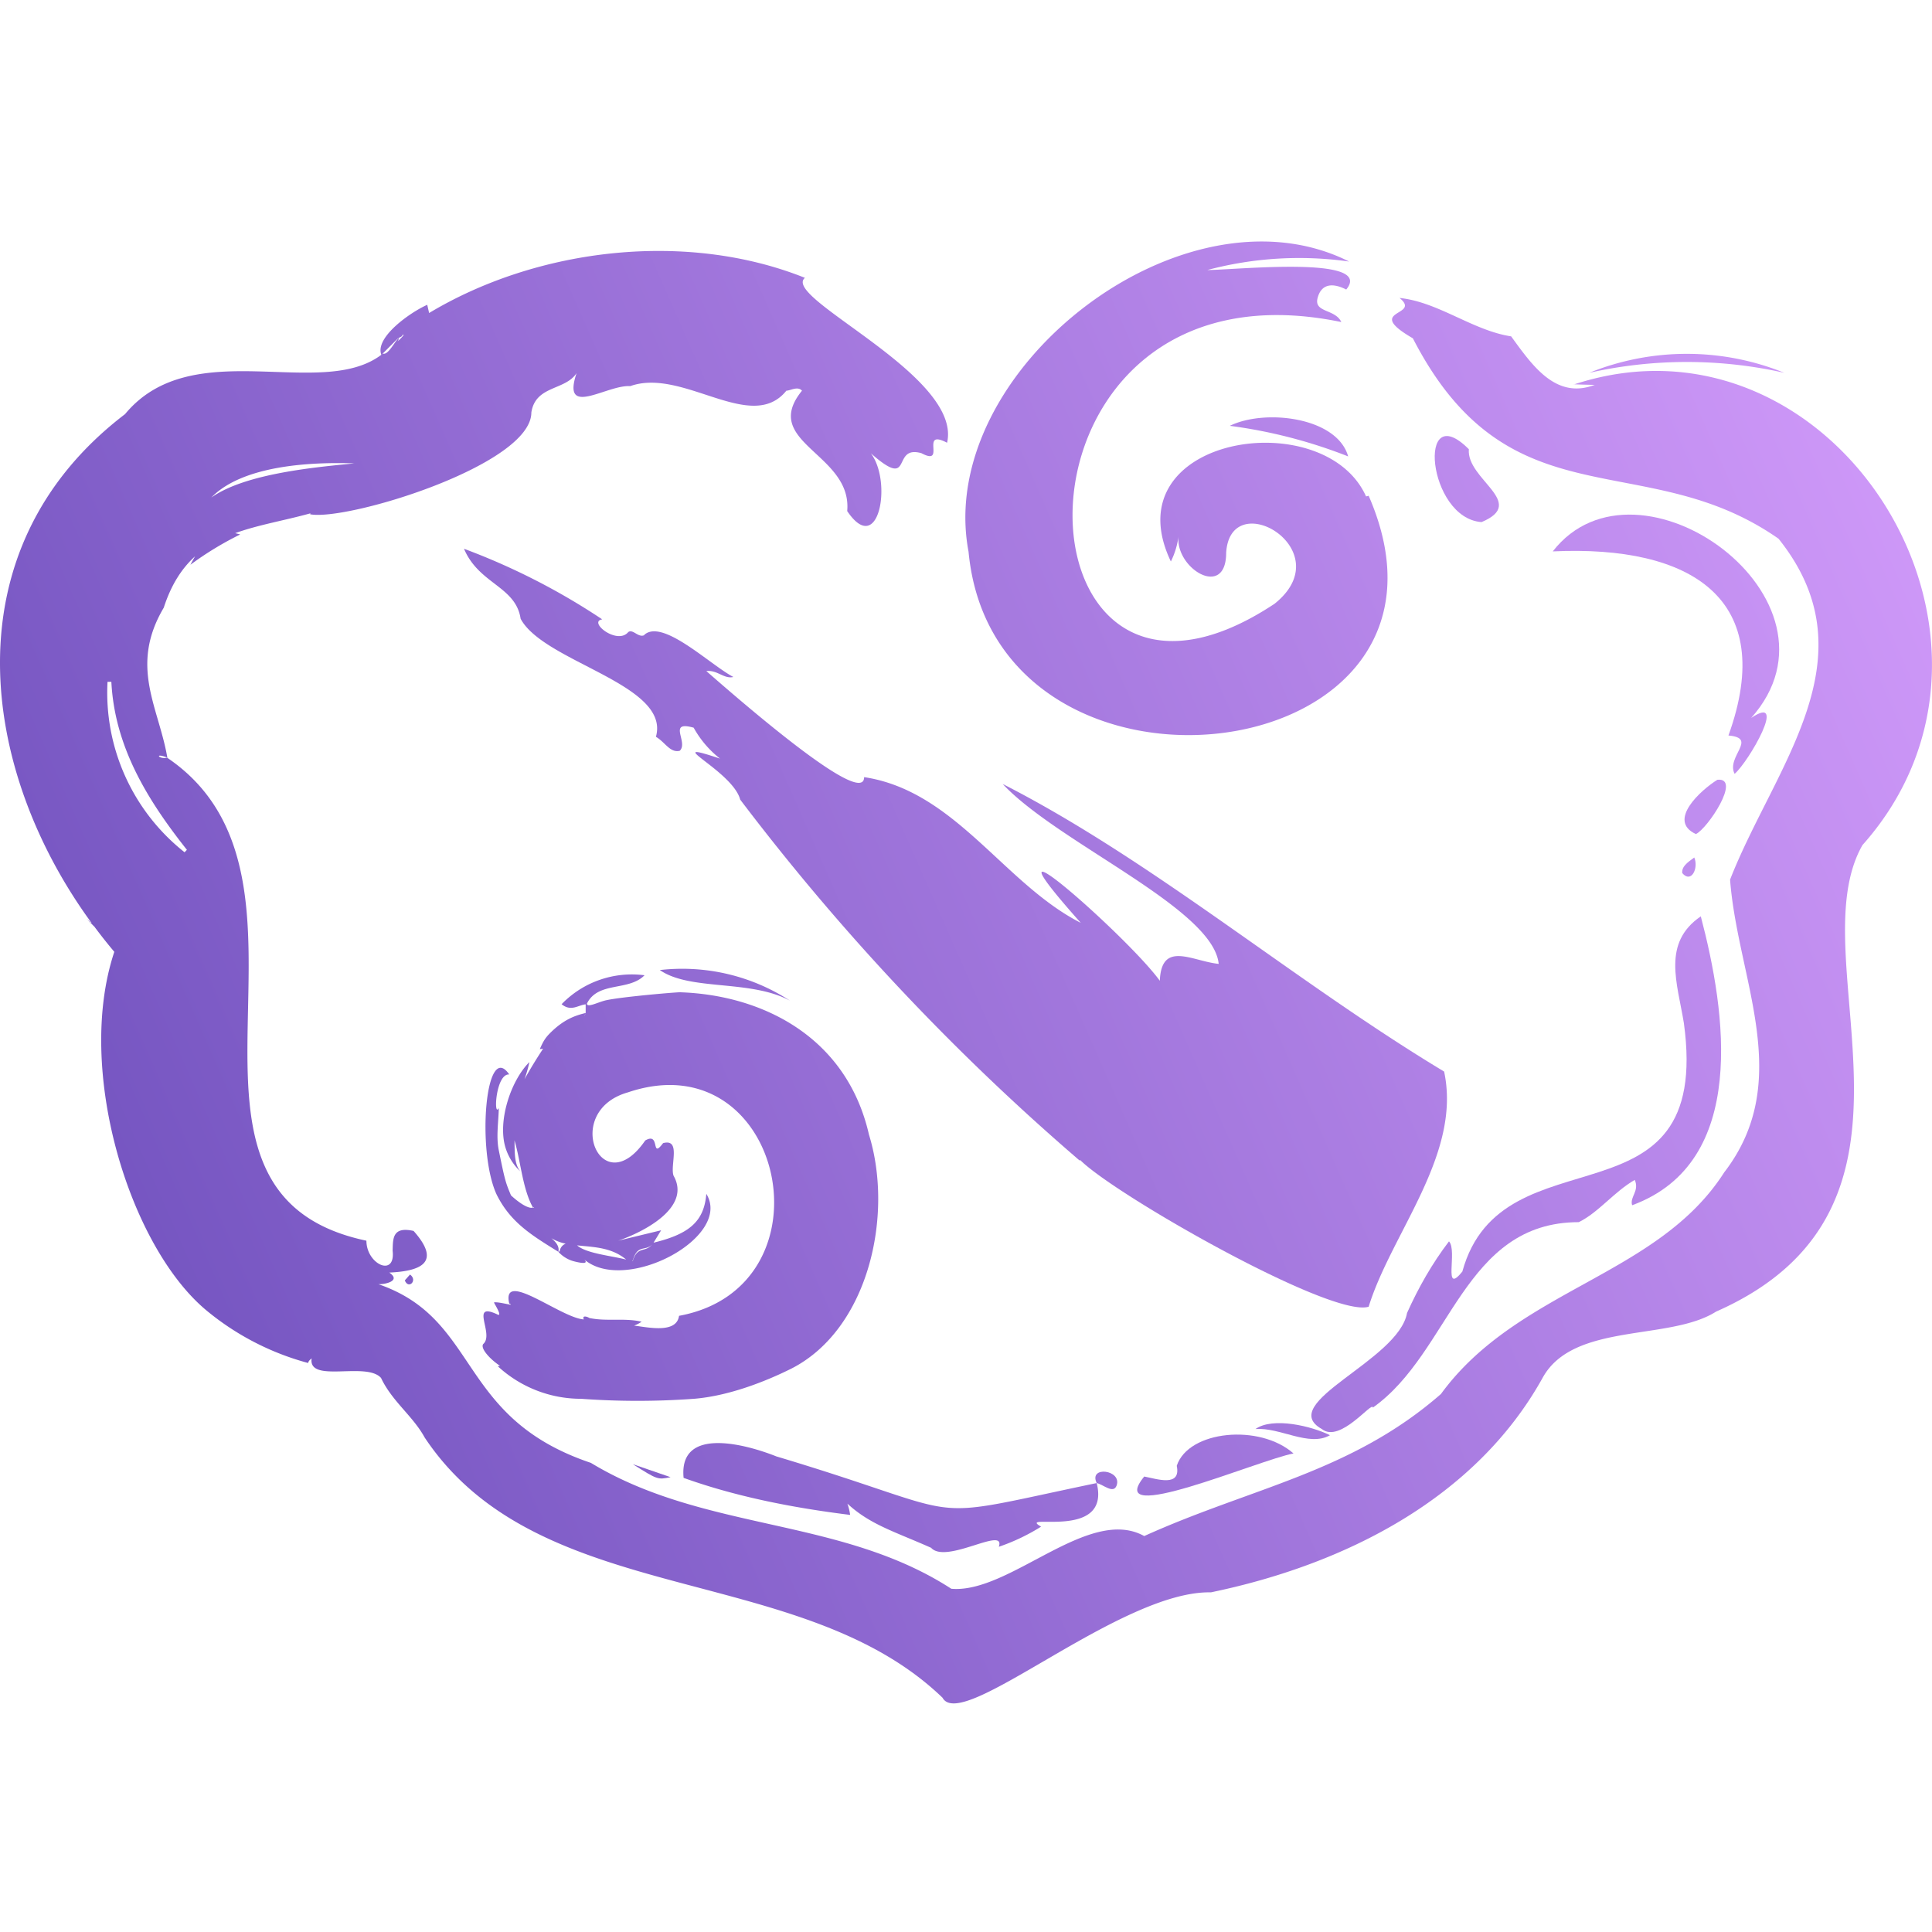 <svg xmlns="http://www.w3.org/2000/svg" width="72" height="72" fill="none"><path fill="url(#a)" fill-rule="evenodd" d="M29.997 10.354c-.897.74 5.88 3.637 5.298 6.146-1.043-.546 0 .897-.958.388-1.147-.322-.263 1.43-1.882.006.809 1.067.291 3.895-.882 2.152.194-2.146-3.261-2.547-1.685-4.486-.158-.182-.437 0-.582 0-1.31 1.624-3.855-.872-5.819-.17-.872-.06-2.57 1.212-2-.485-.425.655-1.527.45-1.685 1.467 0 1.957-6.856 4.053-8.244 3.794q.005-.019.012-.036c-.972.27-1.941.426-2.806.74q.09.02.187.048c-.65.32-1.271.697-1.854 1.128q.089-.17.172-.313c-.485.44-.886 1.046-1.166 1.913-1.294 2.188-.188 3.706.133 5.588-.512-.201-.304.08-.012 0 6.752 4.559-1.212 16.185 7.431 18.003 0 .881 1.095 1.382.977.37.015-.432-.02-.913.781-.734 1.055 1.185.264 1.498-.906 1.552.453.307-.145.442-.405.433 3.807 1.307 2.907 4.975 7.919 6.659 4.243 2.57 9.297 2.012 13.431 4.691 2.17.194 5.117-3.115 7.19-1.964 4.016-1.816 7.703-2.367 11.057-5.293 2.87-3.93 8.081-4.385 10.557-8.26 2.643-3.43.498-7.201.219-10.91 1.648-4.22 5.358-8.268 1.806-12.705-5.006-3.503-10.026-.46-13.627-7.468-1.878-1.09.352-.812-.497-1.504 1.443.146 2.728 1.213 4.159 1.431.787 1.08 1.661 2.364 3.116 1.807-.249 0-.994-.025-.745-.025 9.662-3.142 17.6 9.453 10.721 17.178-2.424 4.255 3.395 13.481-5.455 17.385-1.735 1.104-5.311.387-6.46 2.46-2.512 4.532-7.418 6.977-12.367 8.002-3.382-.072-9.286 5.249-10 3.928-5.323-5.128-15.01-3.25-19.3-9.699-.437-.8-1.213-1.346-1.625-2.218-.544-.624-2.729.215-2.587-.732-.056.052-.119.098-.13.174a10 10 0 0 1-3.789-1.958C4.83 46.458 2.794 39.87 4.26 35.472q-.388-.46-.748-.946h-.003l-.146-.145q.025.001.057.025c-4.188-5.713-5.345-13.949 1.24-18.973 2.5-3.016 7.283-.498 9.551-2.211-.246-.643 1.058-1.572 1.711-1.863l.07.306c4.063-2.438 9.612-3.07 14.005-1.311M4.007 25.41a7.58 7.58 0 0 0 2.872 6.352l.086-.092c-1.49-1.88-2.693-3.857-2.815-6.26zm9.195-8.141c-1.597-.056-4.157.065-5.327 1.273 1.276-.909 3.965-1.137 5.327-1.273m1.802-4.8c-.005.089-.137.102-.197.163l-.449.45-.127.126.043-.03c.185.062.418-.418.582-.582q.007.087-.042.124c.027-.007.224-.208.226-.239z" clip-rule="evenodd"/><path fill="url(#b)" fill-rule="evenodd" d="M25.476 55.075c-.194-1.976 2.423-1.213 3.454-.8 7.65 2.29 5.031 2.436 11.941.994.541 2.187-3.028 1.072-2.073 1.625a7.5 7.5 0 0 1-1.575.75c.273-.795-1.96.663-2.523.038-1.364-.607-2.269-.86-3.12-1.646q.073.204.102.42c-1.676-.208-3.985-.582-6.206-1.38" clip-rule="evenodd"/><path fill="url(#c)" d="M43.854 54.626c.436-1.321 3.09-1.575 4.351-.46-1.334.255-7.115 2.764-5.563.86.46.085 1.381.412 1.212-.4"/><path fill="url(#d)" d="M40.871 55.269c-.315-.655.958-.497.74.097-.122.315-.485-.037-.74-.097"/><path fill="url(#e)" d="M24.99 55.05c-.484.098-.485.097-1.406-.484z"/><path fill="url(#f)" d="M46.787 53.256c.65-.46 2.1-.107 2.777.23-.776.449-1.868-.303-2.777-.23"/><path fill="url(#g)" fill-rule="evenodd" d="M63.384 34.15c.933 3.54 1.793 9.166-2.559 10.766-.097-.315.28-.521.098-.945-.776.448-1.346 1.211-2.086 1.575-4.303 0-4.764 4.85-7.673 6.91-.012-.264-1.222 1.346-1.903.8-1.733-.97 2.86-2.545 3.176-4.327.425-.945.933-1.842 1.563-2.667.327.351-.242 2.036.497 1.127 1.48-5.395 9.335-1.406 8.256-9.262-.242-1.491-.824-2.983.63-3.977" clip-rule="evenodd"/><path fill="url(#h)" fill-rule="evenodd" d="M22.347 36.517a3.64 3.64 0 0 1 1.673-.172c-.594.605-1.734.218-2.146 1.055 0 .163.374-.034.66-.11.515-.136 2.864-.333 2.84-.31 3.09.112 6.19 1.696 7.01 5.305.927 2.991-.011 7.244-2.884 8.715-1 .5-2.368 1.027-3.64 1.129a29 29 0 0 1-4.204 0 4.57 4.57 0 0 1-3.103-1.212.3.3 0 0 1 .084-.013c-.403-.27-.747-.669-.627-.818.42-.363-.514-1.577.507-1.11.226.13-.037-.3-.11-.436.158-.048.844.169.57.037-.294-1.29 1.917.536 2.779.594-.075-.17.142-.102.22-.046l.008-.003c.631.131 1.287-.014 1.927.134q-.132.091-.28.147c.496.054 1.58.315 1.675-.366 5.867-1.08 3.903-10.291-1.904-8.328-2.485.703-.994 4.17.643 1.794.581-.339.194.727.666.098.679-.182.256.824.389 1.212.69 1.212-1.189 2.128-2.062 2.424l1.6-.388-.282.462c1.36-.328 1.883-.812 1.967-1.82.987 1.614-3.017 3.748-4.55 2.446.233.232-.346.087-.48.039a1.2 1.2 0 0 1-.485-.326q.024-.01.05-.015a.35.35 0 0 1 .225-.287 1.7 1.7 0 0 1-.535-.204c.185.154.306.319.26.506-1.003-.62-1.796-1.102-2.308-2.15-.74-1.634-.407-5.754.478-4.458-.507-.042-.593 1.645-.389 1.25-.012.532-.103 1.075-.001 1.574.231 1.134.252 1.196.455 1.682.347.32.666.504.82.456.081-.025.02.034 0 0-.391-.699-.457-1.731-.69-2.507.014.403-.022.867.217 1.157a2.04 2.04 0 0 1-.55-.879c-.306-.985.194-2.505.889-3.194a5 5 0 0 1-.183.64q.325-.582.694-1.138-.057.01-.123.014c.125-.284.198-.412.383-.597.5-.5.915-.65 1.326-.749-.056.122-.06.17 0 0v-.322c-.283.028-.542.282-.897-.005.395-.409.881-.72 1.418-.907m1.948 9.868c-.248.253-.533-.022-.71.58q-.013.01-.027.018.013.004.026.005c.173-.564.454-.297.711-.603m-.959.556c-.548-.46-1.215-.464-1.83-.53.34.305 1.303.391 1.83.53" clip-rule="evenodd"/><path fill="url(#i)" d="M17.292 20.451a25 25 0 0 1 5.152 2.631c-.545.085.558.97.97.473.17-.121.364.206.582.122 0 .06-.072.072.036-.037.703-.558 2.425 1.128 3.298 1.589-.351.084-.594-.268-1.007-.22 1.78 1.56 5.88 5.06 5.88 3.953 3.395.51 5.213 3.976 8.074 5.43-4.157-4.666 1.745.498 2.946 2.159.06-1.515 1.212-.727 2.194-.63-.206-2.073-6-4.51-8.049-6.704 5.589 2.849 10.91 7.383 16.45 10.717.662 3.085-1.96 6.011-2.812 8.764-1.39.431-9.506-4.198-10.756-5.473l-.009.03a87 87 0 0 1-12.656-13.456c-.279-1.08-3.08-2.304-.752-1.528a3.8 3.8 0 0 1-.982-1.152c-.994-.278-.181.546-.52.861-.364.085-.547-.327-.887-.521.556-1.959-4.182-2.777-5.042-4.401-.183-1.212-1.552-1.286-2.11-2.607"/><path fill="url(#j)" d="M15.28 47.498c.302.218-.06.57-.194.218z"/><path fill="url(#k)" d="M24.59 36.151a7.37 7.37 0 0 1 4.849 1.14c-1.491-.8-3.71-.352-4.85-1.14"/><path fill="url(#l)" d="m3.375 34.37-.012.01-.133-.145z"/><path fill="url(#m)" d="M63.14 31.956c.17.388-.108.982-.447.582-.025-.242.181-.388.448-.582"/><path fill="url(#n)" d="M64.002 29.06c.909-.097-.364 1.817-.8 2.023-1.09-.497.194-1.648.8-2.023"/><path fill="url(#o)" d="M57.867 20.549c3.164-4.073 11.31 1.806 7.395 6.206 1.382-.933-.085 1.624-.618 2.085-.327-.642.884-1.334-.23-1.43 1.841-5.092-1.383-7.104-6.547-6.861"/><path fill="url(#p)" d="M36.095 20.56c-1.273-6.715 7.977-13.928 14.183-10.813a13.3 13.3 0 0 0-5.285.316c1.019 0 6.244-.558 5.177.727-.473-.242-.922-.243-1.067.315-.146.557.654.4.884.897C36.762 9.262 37.368 29.217 47.5 22.5c2.5-2-1.646-4.436-1.804-1.902 0 1.769-1.952.557-1.77-.656-.04.342-.138.675-.291.983-2.23-4.667 5.71-5.916 7.274-2.425l.097-.024c4.485 10.292-13.917 12.57-14.911 2.085"/><path fill="url(#q)" d="M55.213 19.457c-2.024-.145-2.424-4.679-.473-2.715-.096 1.127 2.206 1.988.473 2.715"/><path fill="url(#r)" d="M45.83 15.87c1.308-.643 4-.328 4.412 1.139a18.6 18.6 0 0 0-4.413-1.14"/><path fill="url(#s)" d="M59.226 13.894a9.7 9.7 0 0 1 7.272 0 16.56 16.56 0 0 0-7.272 0"/><defs><linearGradient id="a" x1="71.999" x2="0" y1="20.389" y2="52.09" gradientUnits="userSpaceOnUse"><stop stop-color="#CE98F8"/><stop offset="1" stop-color="#6D4FBC"/></linearGradient><linearGradient id="b" x1="71.999" x2="0" y1="20.389" y2="52.09" gradientUnits="userSpaceOnUse"><stop stop-color="#CE98F8"/><stop offset="1" stop-color="#6D4FBC"/></linearGradient><linearGradient id="c" x1="71.999" x2="0" y1="20.389" y2="52.09" gradientUnits="userSpaceOnUse"><stop stop-color="#CE98F8"/><stop offset="1" stop-color="#6D4FBC"/></linearGradient><linearGradient id="d" x1="71.999" x2="0" y1="20.389" y2="52.09" gradientUnits="userSpaceOnUse"><stop stop-color="#CE98F8"/><stop offset="1" stop-color="#6D4FBC"/></linearGradient><linearGradient id="e" x1="71.999" x2="0" y1="20.389" y2="52.09" gradientUnits="userSpaceOnUse"><stop stop-color="#CE98F8"/><stop offset="1" stop-color="#6D4FBC"/></linearGradient><linearGradient id="f" x1="71.999" x2="0" y1="20.389" y2="52.09" gradientUnits="userSpaceOnUse"><stop stop-color="#CE98F8"/><stop offset="1" stop-color="#6D4FBC"/></linearGradient><linearGradient id="g" x1="71.999" x2="0" y1="20.389" y2="52.09" gradientUnits="userSpaceOnUse"><stop stop-color="#CE98F8"/><stop offset="1" stop-color="#6D4FBC"/></linearGradient><linearGradient id="h" x1="71.999" x2="0" y1="20.389" y2="52.09" gradientUnits="userSpaceOnUse"><stop stop-color="#CE98F8"/><stop offset="1" stop-color="#6D4FBC"/></linearGradient><linearGradient id="i" x1="71.999" x2="0" y1="20.389" y2="52.09" gradientUnits="userSpaceOnUse"><stop stop-color="#CE98F8"/><stop offset="1" stop-color="#6D4FBC"/></linearGradient><linearGradient id="j" x1="71.999" x2="0" y1="20.389" y2="52.09" gradientUnits="userSpaceOnUse"><stop stop-color="#CE98F8"/><stop offset="1" stop-color="#6D4FBC"/></linearGradient><linearGradient id="k" x1="71.999" x2="0" y1="20.389" y2="52.09" gradientUnits="userSpaceOnUse"><stop stop-color="#CE98F8"/><stop offset="1" stop-color="#6D4FBC"/></linearGradient><linearGradient id="l" x1="71.999" x2="0" y1="20.389" y2="52.09" gradientUnits="userSpaceOnUse"><stop stop-color="#CE98F8"/><stop offset="1" stop-color="#6D4FBC"/></linearGradient><linearGradient id="m" x1="71.999" x2="0" y1="20.389" y2="52.09" gradientUnits="userSpaceOnUse"><stop stop-color="#CE98F8"/><stop offset="1" stop-color="#6D4FBC"/></linearGradient><linearGradient id="n" x1="71.999" x2="0" y1="20.389" y2="52.09" gradientUnits="userSpaceOnUse"><stop stop-color="#CE98F8"/><stop offset="1" stop-color="#6D4FBC"/></linearGradient><linearGradient id="o" x1="71.999" x2="0" y1="20.389" y2="52.09" gradientUnits="userSpaceOnUse"><stop stop-color="#CE98F8"/><stop offset="1" stop-color="#6D4FBC"/></linearGradient><linearGradient id="p" x1="71.999" x2="0" y1="20.389" y2="52.09" gradientUnits="userSpaceOnUse"><stop stop-color="#CE98F8"/><stop offset="1" stop-color="#6D4FBC"/></linearGradient><linearGradient id="q" x1="71.999" x2="0" y1="20.389" y2="52.09" gradientUnits="userSpaceOnUse"><stop stop-color="#CE98F8"/><stop offset="1" stop-color="#6D4FBC"/></linearGradient><linearGradient id="r" x1="71.999" x2="0" y1="20.389" y2="52.09" gradientUnits="userSpaceOnUse"><stop stop-color="#CE98F8"/><stop offset="1" stop-color="#6D4FBC"/></linearGradient><linearGradient id="s" x1="71.999" x2="0" y1="20.389" y2="52.09" gradientUnits="userSpaceOnUse"><stop stop-color="#CE98F8"/><stop offset="1" stop-color="#6D4FBC"/></linearGradient></defs></svg>